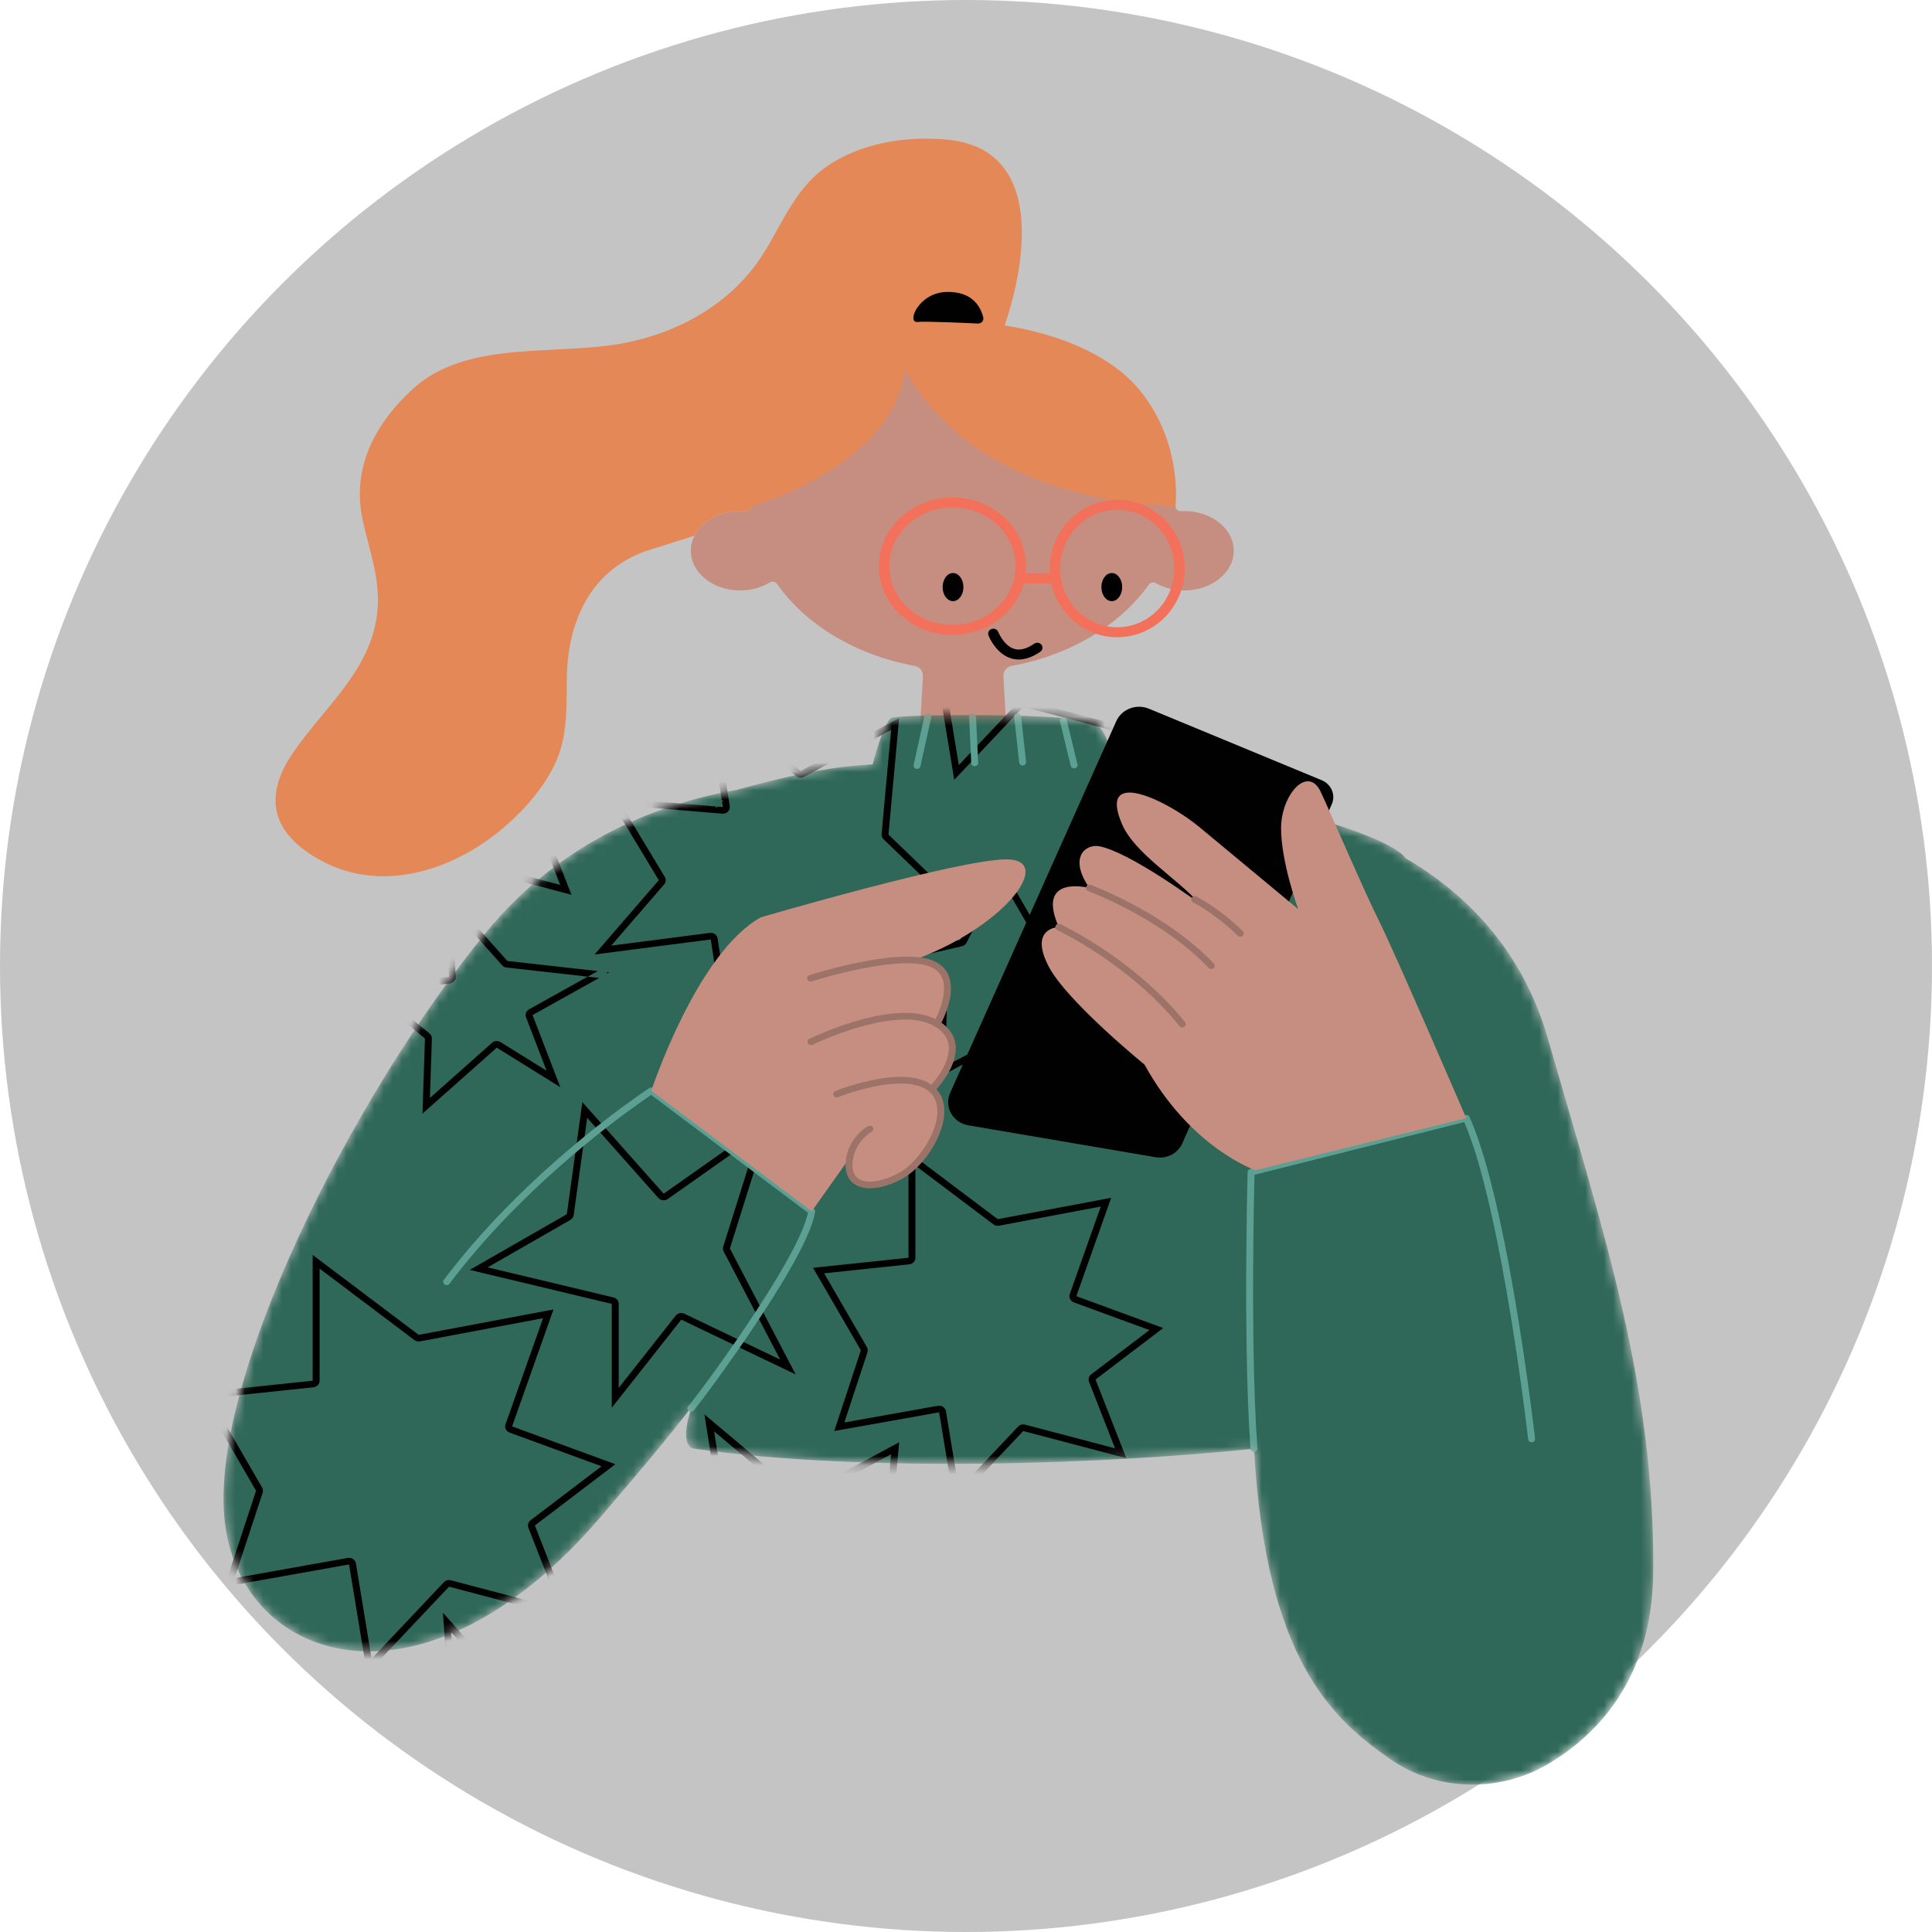 <?xml version="1.0" encoding="UTF-8"?> <svg xmlns="http://www.w3.org/2000/svg" width="209" height="209" viewBox="0 0 209 209" fill="none"> <circle cx="104.5" cy="104.5" r="104.5" fill="#C4C4C4"></circle> <path fill-rule="evenodd" clip-rule="evenodd" d="M127.75 55.3C127.427 55.319 127.152 55.08 127.159 54.769C127.161 54.682 127.162 54.594 127.162 54.506C127.162 44.562 116.879 36.502 104.195 36.502C91.511 36.502 81.228 44.562 81.228 54.506C81.228 54.599 81.229 54.693 81.231 54.786C81.238 55.1 80.958 55.343 80.632 55.313C80.447 55.297 80.259 55.288 80.069 55.288C77.123 55.288 74.734 57.21 74.734 59.581C74.734 61.952 77.123 63.873 80.069 63.873C81.264 63.873 82.365 63.555 83.254 63.02C83.532 62.853 83.891 62.922 84.074 63.183C87.167 67.581 92.535 70.855 98.937 72.031C99.489 72.132 99.876 72.612 99.844 73.15L99.236 83.643H109.154L108.546 73.15C108.514 72.612 108.901 72.132 109.453 72.031C115.818 70.861 121.161 67.618 124.263 63.258C124.441 63.008 124.785 62.932 125.057 63.087C125.925 63.581 126.982 63.873 128.127 63.873C131.072 63.873 133.461 61.952 133.461 59.581C133.461 57.21 131.072 55.288 128.127 55.288C128 55.288 127.874 55.292 127.75 55.3Z" fill="#C68E80"></path> <path fill-rule="evenodd" clip-rule="evenodd" d="M90.203 17.513C93.779 15.39 98.052 14.758 102.198 15.079C115.51 16.109 108.969 34.395 108.672 35.207C114.606 36.135 120.144 38.428 123.205 42.108C128.026 47.905 127.159 54.769 127.159 54.769C103.664 53.906 97.92 39.865 97.92 39.865C96.744 50.484 81.231 54.786 81.231 54.786H81.231C81.237 55.1 80.958 55.343 80.632 55.314C80.447 55.297 80.259 55.288 80.069 55.288C77.843 55.288 75.936 56.385 75.136 57.944C73.735 58.399 72.132 58.898 70.296 59.475C63.959 61.466 61.451 67.153 61.325 73.127C61.259 76.287 61.458 79.606 60.075 82.557C58.763 85.358 56.553 87.817 54.145 89.809C48.814 94.217 41.191 96.633 34.68 93.069C29.304 90.126 28.431 86.131 31.783 81.305C35.133 76.481 39.958 72.625 40.778 66.573C41.266 62.966 40.001 59.749 39.238 56.274C38.025 50.748 40.465 45.922 44.633 42.097C50.567 36.652 60.228 38.564 67.683 37.079C72.989 36.022 77.9 33.426 81.25 29.293C84.479 25.309 85.419 20.353 90.203 17.513Z" fill="#E58857"></path> <path fill-rule="evenodd" clip-rule="evenodd" d="M106.367 34.336C106.451 34.689 106.155 35.019 105.777 35C104.157 34.922 100.179 34.743 99.241 34.828C98.056 34.936 99.358 31.683 102.346 31.584C105.272 31.487 106.121 33.3 106.367 34.336Z" fill="#010101"></path> <path fill-rule="evenodd" clip-rule="evenodd" d="M103.037 53.814C107.428 53.814 110.995 57.139 110.995 61.248C110.995 61.517 110.979 61.783 110.95 62.045L113.586 62.039C113.573 61.861 113.567 61.682 113.567 61.501C113.567 57.403 116.825 54.067 120.864 54.067C124.903 54.067 128.161 57.403 128.161 61.501C128.161 65.599 124.903 68.935 120.864 68.935C117.372 68.935 114.463 66.441 113.74 63.117L110.739 63.124C109.849 66.323 106.736 68.682 103.037 68.682C98.645 68.682 95.079 65.357 95.079 61.248C95.079 57.139 98.645 53.814 103.037 53.814ZM120.864 55.145C117.464 55.145 114.692 57.983 114.692 61.501C114.692 65.019 117.464 67.857 120.864 67.857C124.264 67.857 127.036 65.019 127.036 61.501C127.036 57.983 124.264 55.145 120.864 55.145ZM103.037 54.892C99.26 54.892 96.204 57.741 96.204 61.248C96.204 64.755 99.26 67.604 103.037 67.604C106.814 67.604 109.869 64.755 109.869 61.248C109.869 57.741 106.814 54.892 103.037 54.892Z" fill="#F3705A"></path> <path fill-rule="evenodd" clip-rule="evenodd" d="M106.93 68.734C106.823 68.455 106.972 68.145 107.264 68.043C107.556 67.94 107.879 68.084 107.986 68.363C108.006 68.415 108.052 68.519 108.125 68.658C108.247 68.892 108.396 69.126 108.571 69.342C109.412 70.386 110.433 70.63 111.883 69.629C112.135 69.456 112.487 69.51 112.669 69.752C112.85 69.994 112.793 70.331 112.541 70.504C110.553 71.875 108.865 71.472 107.68 70.001C107.3 69.529 107.055 69.062 106.93 68.734Z" fill="#010101"></path> <path fill-rule="evenodd" clip-rule="evenodd" d="M101.97 63.51C101.97 62.67 102.473 61.988 103.095 61.988C103.717 61.988 104.221 62.67 104.221 63.51C104.221 64.35 103.717 65.032 103.095 65.032C102.473 65.032 101.97 64.35 101.97 63.51Z" fill="#010101"></path> <path fill-rule="evenodd" clip-rule="evenodd" d="M119.145 63.51C119.145 62.67 119.649 61.988 120.271 61.988C120.892 61.988 121.396 62.67 121.396 63.51C121.396 64.35 120.892 65.032 120.271 65.032C119.649 65.032 119.145 64.35 119.145 63.51Z" fill="#010101"></path> <mask id="mask0" mask-type="alpha" maskUnits="userSpaceOnUse" x="24" y="77" width="155" height="117"> <path fill-rule="evenodd" clip-rule="evenodd" d="M152.072 92.85C151.89 92.621 151.71 92.435 151.53 92.298C145.884 87.99 121.101 83.864 121.101 83.864C121.101 83.864 120.048 79.647 118.708 78.363C117.369 77.08 97.322 77.236 96.445 77.656C95.569 78.076 94.4 82.695 94.4 82.695C89.169 82.933 84.516 84.149 79.607 85.465C71.943 86.807 60.939 90.583 52.462 101.003C37.99 118.79 22.427 149.657 24.339 164.829C26.25 180.001 45.836 186.533 65.022 164.044C69.297 159.033 72.108 155.747 75.062 151.863C74.315 153.198 73.627 156.506 75.062 156.712C93.763 159.4 120.428 158.337 135.655 156.712C136.924 179.545 144.157 186.008 150.484 190.358C155.53 193.828 162.241 193.93 167.522 190.798C172.687 187.735 178.736 181.682 178.841 170.106C179.025 149.85 173.509 133.468 167.442 112.331C164.577 102.35 158.106 96.377 152.072 92.85Z" fill="white"></path> </mask> <g mask="url(#mask0)"> <path fill-rule="evenodd" clip-rule="evenodd" d="M152.072 92.85C151.89 92.621 151.71 92.435 151.53 92.298C145.884 87.99 121.101 83.864 121.101 83.864C121.101 83.864 120.048 79.647 118.708 78.363C117.369 77.08 97.322 77.236 96.445 77.656C95.569 78.076 94.4 82.695 94.4 82.695C89.169 82.933 84.516 84.149 79.607 85.465C71.943 86.807 60.939 90.583 52.462 101.003C37.99 118.79 22.427 149.657 24.339 164.829C26.25 180.001 45.836 186.533 65.022 164.044C69.297 159.033 72.108 155.747 75.062 151.863C74.315 153.198 73.627 156.506 75.062 156.712C93.763 159.4 120.428 158.337 135.655 156.712C136.924 179.545 144.157 186.008 150.484 190.358C155.53 193.828 162.241 193.93 167.522 190.798C172.687 187.735 178.736 181.682 178.841 170.106C179.025 149.85 173.509 133.468 167.442 112.331C164.577 102.35 158.106 96.377 152.072 92.85Z" fill="#2F6858"></path> <path fill-rule="evenodd" clip-rule="evenodd" d="M71.914 173.205C72.071 173.466 72.043 173.792 71.842 174.023L66.12 180.643L76.788 179.263C77.196 179.211 77.572 179.482 77.631 179.872L78.932 188.458L83.57 178.007C83.788 177.517 84.465 177.415 84.828 177.818L91.764 185.499L92.693 175.356C92.73 174.96 93.093 174.668 93.506 174.702L102.103 175.421L95.582 169.137C95.426 168.987 95.347 168.779 95.367 168.568L96.397 157.313L86.982 162.385C86.704 162.535 86.358 162.5 86.119 162.299L77.252 154.844L78.942 165.544C79.015 166.004 78.619 166.408 78.135 166.368L67.243 165.458L71.914 173.205ZM103.262 175.518L103.888 176.121L103.808 176.285L102.923 176.211L102.103 175.421L103.262 175.518ZM84.951 178.569L84.567 178.627L84.261 178.288L84.078 178.7L83.693 178.758L83.934 179.024L78.575 191.1L76.888 179.976L64.318 181.601L71.265 173.565L65.873 164.622L77.431 165.588L77.458 165.759L77.612 165.603L78.2 165.652L78.112 165.093L78.265 164.936L78.085 164.921L76.203 153.005L86.614 161.759L97.269 156.019L96.114 168.631L104.082 176.308L93.441 175.418L92.357 187.254L84.807 178.893L84.951 178.569ZM93.779 145.727C93.879 145.899 93.901 146.104 93.839 146.292L91.34 153.88L101.455 152.076C101.87 152.002 102.267 152.27 102.333 152.67L103.724 161.112L110.136 154.323C110.327 154.122 110.619 154.041 110.892 154.113L120.623 156.679L117.81 149.486C117.695 149.194 117.791 148.864 118.046 148.671L124.342 143.882L116.169 140.89C115.793 140.752 115.597 140.353 115.727 139.987L119.078 130.521L108.074 132.593C107.86 132.633 107.638 132.582 107.466 132.452L99.029 126.093V136.059C99.029 136.426 98.742 136.733 98.361 136.773L89.155 137.745L93.779 145.727ZM101.73 153.489L101.706 153.473L101.592 152.782L100.875 152.91L100.851 152.894L100.854 152.914L90.248 154.806L93.124 146.075L87.951 137.149L98.279 136.059V124.613L107.93 131.887L120.205 129.576L116.437 140.218L125.839 143.661L118.512 149.233L121.842 157.745L110.693 154.806L103.228 162.709L101.709 153.493L101.73 153.489ZM114.525 191.427C114.635 191.282 114.798 191.181 114.981 191.145L121.523 189.857L116.844 185.868C116.567 185.632 116.512 185.237 116.714 184.939L119.974 180.148L112.204 179.541C111.954 179.521 111.73 179.383 111.609 179.172L108.19 173.26L104.56 180.323C104.462 180.514 104.28 180.654 104.064 180.704L97.639 182.197L102.193 185.876C102.368 186.017 102.467 186.228 102.46 186.447L102.229 193.7L107.607 190.86C108.001 190.652 108.497 190.821 108.665 191.221L110.815 196.325L114.525 191.427ZM108.332 192.119L108.218 192.081L107.969 191.49L107.387 191.797L107.274 191.759L107.308 191.839L101.439 194.938L101.71 186.425L96.024 181.833L103.887 180.006L108.151 171.709L112.265 178.824L121.29 179.529L117.343 185.331L123.139 190.273L115.132 191.849L110.626 197.798L108.252 192.161L108.332 192.119ZM63.521 120.92L62.061 131.445C62.031 131.663 61.899 131.855 61.703 131.967L52.755 137.099L66.362 140.353C66.697 140.433 66.931 140.72 66.931 141.05V150.142L73.098 142.32C73.316 142.044 73.709 141.956 74.032 142.111L84.396 147.076L78.286 135.381C78.201 135.217 78.184 135.028 78.239 134.852L82.024 122.809L72.237 129.708C71.92 129.931 71.476 129.882 71.221 129.594L63.521 120.92ZM61.318 131.351L62.999 119.223L71.793 129.129L83.391 120.954L78.957 135.059L86.076 148.685L73.697 142.754L66.181 152.286V141.05L50.813 137.375L61.318 131.351ZM46.457 190.141C46.63 190.283 46.727 190.493 46.72 190.711L46.508 197.122L53.228 191.153C53.48 190.929 53.859 190.898 54.147 191.077L59.131 194.178L56.908 188.402C56.782 188.074 56.92 187.707 57.235 187.532L63.58 183.997L54.796 183.014C54.608 182.993 54.435 182.904 54.312 182.766L48.811 176.578L49.304 183.976C49.329 184.356 49.041 184.689 48.647 184.735L40.962 185.648L46.457 190.141ZM64.661 183.395L65.656 183.506L65.688 183.654L64.822 184.136L63.58 183.997L64.661 183.395ZM45.97 190.688L39.18 185.135L48.555 184.022L47.919 174.465L54.883 182.3L65.904 183.534L57.612 188.153L60.616 195.959L53.739 191.68L45.702 198.819L45.97 190.688ZM22.756 151.251L28.354 160.917C28.454 161.09 28.476 161.294 28.414 161.482L25.373 170.717L37.623 168.532C38.038 168.458 38.435 168.726 38.501 169.126L40.2 179.44L48.016 171.161C48.206 170.96 48.498 170.878 48.772 170.95L60.6 174.071L57.16 165.272C57.046 164.98 57.141 164.651 57.396 164.457L65.072 158.617L55.13 154.975C54.753 154.837 54.557 154.439 54.687 154.073L58.748 142.599L45.434 145.106C45.22 145.146 44.997 145.095 44.826 144.965L34.574 137.235V149.36C34.574 149.726 34.286 150.034 33.906 150.074L22.756 151.251ZM37.897 169.945L37.874 169.929L37.76 169.238L37.042 169.366L37.019 169.35L37.022 169.37L24.282 171.643L27.698 161.266L21.553 150.655L33.824 149.36V135.754L45.29 144.401L59.874 141.654L55.398 154.304L66.569 158.396L57.863 165.02L61.819 175.138L48.572 171.643L39.703 181.037L37.877 169.949L37.897 169.945Z" fill="#010101"></path> <path fill-rule="evenodd" clip-rule="evenodd" d="M71.914 94.859C72.071 95.119 72.043 95.445 71.842 95.677L66.12 102.296L76.788 100.917C77.196 100.864 77.572 101.136 77.631 101.526L78.932 110.111L83.57 99.66C83.788 99.171 84.465 99.069 84.828 99.471L91.764 107.152L92.693 97.009C92.73 96.614 93.093 96.321 93.506 96.356L102.103 97.074L95.582 90.791C95.426 90.641 95.347 90.432 95.367 90.221L96.397 78.967L86.982 84.039C86.704 84.188 86.358 84.153 86.119 83.952L77.252 76.497L78.942 87.198C79.015 87.658 78.619 88.062 78.135 88.021L67.243 87.111L71.914 94.859ZM103.262 97.171L103.888 97.775L103.808 97.938L102.923 97.864L102.103 97.074L103.262 97.171ZM84.951 100.222L84.567 100.28L84.261 99.941L84.078 100.354L83.693 100.411L83.934 100.678L78.575 112.754L76.888 101.629L64.318 103.254L71.265 95.218L65.873 86.275L77.431 87.241L77.458 87.413L77.612 87.256L78.2 87.305L78.112 86.746L78.265 86.589L78.085 86.574L76.203 74.658L86.614 83.412L97.269 77.672L96.114 90.284L104.082 97.961L93.441 97.072L92.357 108.907L84.807 100.546L84.951 100.222ZM93.779 67.38C93.879 67.552 93.901 67.757 93.839 67.945L91.34 75.533L101.455 73.729C101.87 73.655 102.267 73.924 102.333 74.324L103.724 82.765L110.136 75.977C110.327 75.775 110.619 75.694 110.892 75.766L120.623 78.332L117.81 71.139C117.695 70.847 117.791 70.518 118.046 70.324L124.342 65.535L116.169 62.543C115.793 62.405 115.597 62.007 115.727 61.641L119.078 52.174L108.074 54.246C107.86 54.286 107.638 54.235 107.466 54.105L99.029 47.747V57.712C99.029 58.079 98.742 58.387 98.361 58.427L89.155 59.398L93.779 67.38ZM101.73 75.142L101.706 75.126L101.592 74.436L100.875 74.564L100.851 74.548L100.854 74.567L90.248 76.459L93.124 67.729L87.951 58.802L98.279 57.712V46.267L107.93 53.541L120.205 51.23L116.437 61.872L125.839 65.314L118.512 70.887L121.842 79.399L110.693 76.459L103.228 84.362L101.709 75.146L101.73 75.142ZM114.525 113.08C114.635 112.935 114.798 112.835 114.981 112.798L121.523 111.511L116.844 107.522C116.567 107.285 116.512 106.89 116.714 106.592L119.974 101.801L112.204 101.194C111.954 101.174 111.73 101.036 111.609 100.826L108.19 94.913L104.56 101.977C104.462 102.168 104.28 102.307 104.064 102.358L97.639 103.85L102.193 107.529C102.368 107.671 102.467 107.881 102.46 108.101L102.229 115.353L107.607 112.514C108.001 112.306 108.497 112.474 108.665 112.874L110.815 117.978L114.525 113.08ZM108.332 113.773L108.218 113.734L107.969 113.143L107.387 113.451L107.274 113.412L107.308 113.493L101.439 116.591L101.71 108.079L96.024 103.486L103.887 101.659L108.151 93.362L112.265 100.478L121.29 101.183L117.343 106.985L123.139 111.926L115.132 113.503L110.626 119.451L108.252 113.815L108.332 113.773ZM63.521 42.573L62.061 53.099C62.031 53.316 61.899 53.508 61.703 53.621L52.755 58.752L66.362 62.006C66.697 62.086 66.931 62.373 66.931 62.703V71.795L73.098 63.974C73.316 63.697 73.709 63.609 74.032 63.764L84.396 68.73L78.286 57.035C78.201 56.87 78.184 56.681 78.239 56.506L82.024 44.463L72.237 51.361C71.92 51.584 71.476 51.535 71.221 51.248L63.521 42.573ZM61.318 53.004L62.999 40.876L71.793 50.782L83.391 42.607L78.957 56.713L86.076 70.338L73.697 64.407L66.181 73.94V62.703L50.813 59.029L61.318 53.004ZM46.457 111.795C46.63 111.937 46.727 112.146 46.72 112.364L46.508 118.775L53.228 112.806C53.48 112.582 53.859 112.551 54.147 112.73L59.131 115.831L56.908 110.055C56.782 109.727 56.92 109.36 57.235 109.185L63.58 105.651L54.796 104.667C54.608 104.646 54.435 104.558 54.312 104.419L48.811 98.231L49.304 105.63C49.329 106.009 49.041 106.342 48.647 106.389L40.962 107.301L46.457 111.795ZM64.661 105.048L65.656 105.159L65.688 105.307L64.822 105.79L63.58 105.651L64.661 105.048ZM45.97 112.341L39.18 106.789L48.555 105.675L47.919 96.118L54.883 103.953L65.904 105.187L57.612 109.806L60.616 117.612L53.739 113.333L45.702 120.472L45.97 112.341ZM22.756 72.904L28.354 82.57C28.454 82.743 28.476 82.947 28.414 83.135L25.373 92.371L37.623 90.185C38.038 90.111 38.435 90.38 38.501 90.779L40.2 101.093L48.016 92.814C48.206 92.613 48.498 92.531 48.772 92.604L60.6 95.724L57.16 86.925C57.046 86.633 57.141 86.304 57.396 86.11L65.072 80.27L55.13 76.628C54.753 76.49 54.557 76.092 54.687 75.726L58.748 64.252L45.434 66.759C45.22 66.8 44.997 66.748 44.826 66.619L34.574 58.888V71.013C34.574 71.379 34.286 71.687 33.906 71.727L22.756 72.904ZM37.897 91.598L37.874 91.582L37.76 90.892L37.042 91.02L37.019 91.004L37.022 91.023L24.282 93.297L27.698 82.919L21.553 72.308L33.824 71.013V57.408L45.29 66.054L59.874 63.307L55.398 75.957L66.569 80.049L57.863 86.673L61.819 96.791L48.572 93.297L39.703 102.691L37.877 91.602L37.897 91.598Z" fill="#010101"></path> <path fill-rule="evenodd" clip-rule="evenodd" d="M158.961 120.819C160.441 124.096 161.853 129.556 163.182 136.603C163.967 140.764 164.675 145.221 165.293 149.679C165.51 151.239 165.7 152.687 165.861 153.987C165.918 154.442 165.967 154.846 166.009 155.195C166.023 155.317 166.036 155.423 166.046 155.513C166.057 155.604 166.057 155.604 166.059 155.623C166.081 155.82 165.933 155.998 165.727 156.019C165.521 156.041 165.335 155.898 165.313 155.701C165.311 155.683 165.311 155.683 165.301 155.593C165.29 155.503 165.278 155.398 165.263 155.276C165.222 154.929 165.173 154.526 165.116 154.072C164.955 152.775 164.766 151.33 164.549 149.773C163.932 145.326 163.227 140.88 162.444 136.73C161.163 129.938 159.804 124.63 158.398 121.388L135.708 127.084C135.703 127.296 135.697 127.542 135.691 127.821C135.672 128.632 135.654 129.552 135.637 130.565C135.552 135.605 135.528 140.84 135.603 145.73C135.669 149.996 135.807 153.703 136.029 156.686C136.044 156.884 135.888 157.056 135.682 157.07C135.475 157.085 135.296 156.936 135.281 156.738C135.058 153.738 134.919 150.019 134.853 145.741C134.778 140.842 134.801 135.6 134.887 130.553C134.904 129.539 134.922 128.618 134.94 127.806C134.947 127.522 134.953 127.271 134.958 127.057C134.961 126.929 134.964 126.841 134.965 126.796C134.969 126.636 135.083 126.498 135.245 126.457L158.521 120.614C158.701 120.569 158.887 120.656 158.961 120.819ZM70.688 117.717L88.042 130.756C88.148 130.836 88.202 130.965 88.181 131.093C87.782 133.576 85.061 138.385 80.905 144.495C79.452 146.631 77.916 148.784 76.578 150.585C76.057 151.287 75.607 151.878 75.317 152.245C75.178 152.422 75.082 152.537 75.03 152.593C74.999 152.626 74.977 152.647 74.938 152.671C74.904 152.693 74.904 152.693 74.818 152.723C74.655 152.748 74.655 152.748 74.426 152.59C74.337 152.3 74.337 152.3 74.371 152.252C74.389 152.203 74.411 152.165 74.46 152.09C74.495 152.037 74.542 151.995 74.595 151.967C74.63 151.923 74.672 151.871 74.719 151.812L74.826 151.675C75.11 151.311 75.51 150.783 75.967 150.168C77.299 148.374 78.829 146.23 80.277 144.102C84.248 138.264 86.91 133.593 87.402 131.188L70.442 118.446C70.406 118.471 70.365 118.498 70.322 118.528C70.038 118.719 69.709 118.946 69.337 119.208C68.275 119.956 67.091 120.828 65.816 121.818C62.172 124.646 58.527 127.84 55.127 131.333C52.737 133.787 50.554 136.305 48.624 138.874C48.503 139.035 48.268 139.072 48.1 138.956C47.932 138.84 47.894 138.615 48.015 138.454C49.965 135.859 52.168 133.318 54.578 130.843C58.004 127.323 61.674 124.107 65.344 121.259C66.628 120.263 67.822 119.383 68.893 118.629C69.268 118.364 69.602 118.134 69.889 117.94C69.99 117.872 70.078 117.813 70.153 117.763C70.198 117.734 70.229 117.713 70.245 117.703C70.38 117.615 70.559 117.621 70.688 117.717ZM100.45 77.182C100.652 77.223 100.782 77.414 100.739 77.608L99.572 82.898C99.529 83.092 99.331 83.216 99.128 83.175C98.925 83.134 98.795 82.943 98.838 82.749L100.005 77.459C100.048 77.265 100.247 77.141 100.45 77.182ZM115.391 77.862L116.556 82.679C116.603 82.872 116.478 83.065 116.276 83.11C116.074 83.155 115.872 83.034 115.826 82.841L114.66 78.024C114.613 77.831 114.739 77.638 114.94 77.593C115.142 77.548 115.344 77.668 115.391 77.862ZM105.191 77.174C105.398 77.166 105.573 77.319 105.582 77.517L105.815 82.509C105.825 82.708 105.664 82.876 105.457 82.884C105.25 82.893 105.075 82.74 105.066 82.541L104.833 77.549C104.823 77.351 104.984 77.183 105.191 77.174ZM110.457 77.496L111.001 82.413C111.023 82.61 110.874 82.787 110.668 82.808C110.462 82.829 110.277 82.686 110.255 82.489L109.711 77.571C109.689 77.374 109.838 77.197 110.045 77.176C110.251 77.155 110.435 77.298 110.457 77.496Z" fill="#5BA092"></path> </g> <path fill-rule="evenodd" clip-rule="evenodd" d="M124.293 76.667L142.98 84.403C144.026 84.836 144.512 85.996 144.069 87.001L127.899 123.685C127.421 124.769 126.224 125.392 125.014 125.186L104.757 121.736C103.075 121.449 102.11 119.737 102.783 118.233L120.755 78.018C121.34 76.707 122.927 76.102 124.293 76.667Z" fill="#010101"></path> <path fill-rule="evenodd" clip-rule="evenodd" d="M108.88 92.964C114.044 92.964 108.975 99.984 99.386 103.658C99.386 103.658 105.228 104.339 101.361 110.744C101.361 110.744 104.856 113.537 100.846 117.797C100.846 117.797 104.844 122.019 96.578 127.623C94.65 128.93 91.17 128.14 91.906 125.371C91.915 125.338 91.905 125.303 91.905 125.269L87.81 131.038L70.456 118C70.456 118 75.369 103.06 82.311 99.234C82.311 99.234 103.716 92.964 108.88 92.964ZM138.584 89.607C138.584 85.958 141.469 82.751 142.854 85.626C143.681 87.342 147.587 96.463 149.203 99.67C150.819 102.877 158.616 120.962 158.616 120.962L135.818 126.599C135.818 126.599 128.791 124.214 123.81 115.164C123.81 115.164 115.352 108.283 113.419 104.504C111.285 100.335 114.539 100.289 114.539 100.289C111.992 94.528 117.85 96.059 117.85 96.059C115.538 92.706 117.479 91.269 118.925 91.548C122.291 92.199 129.761 97.732 129.761 97.732C127.234 94.948 122.713 92.282 121.371 89.14C118.711 82.911 126.277 86.603 129.696 89.43C132.754 91.957 140.43 98.343 140.43 98.343C140.43 98.343 138.584 93.256 138.584 89.607Z" fill="#C68E80"></path> <path fill-rule="evenodd" clip-rule="evenodd" d="M100.826 103.879C102.367 104.469 102.981 105.708 102.857 107.332C102.8 108.077 102.591 108.864 102.28 109.655C102.152 109.981 102.015 110.286 101.877 110.562C101.864 110.587 101.852 110.612 101.839 110.636C102.928 111.399 103.425 112.388 103.393 113.53C103.365 114.53 102.938 115.576 102.249 116.617C102.003 116.989 101.74 117.335 101.476 117.645C101.419 117.713 101.364 117.776 101.311 117.835C102.374 119.004 102.405 120.81 101.572 122.802C100.734 124.805 99.117 126.714 97.519 127.561C95.91 128.414 94.333 128.743 93.187 128.434C91.883 128.082 91.269 126.967 91.535 125.316C91.691 124.344 92.101 123.525 92.685 122.852C93.143 122.323 93.605 121.987 93.927 121.821C94.11 121.727 94.337 121.792 94.435 121.967C94.533 122.142 94.465 122.36 94.282 122.454C94.228 122.482 94.121 122.547 93.978 122.651C93.735 122.828 93.49 123.048 93.262 123.311C92.761 123.888 92.411 124.589 92.276 125.425C92.065 126.741 92.481 127.497 93.39 127.742C94.316 127.991 95.704 127.702 97.156 126.932C98.592 126.171 100.098 124.393 100.875 122.535C101.713 120.532 101.57 118.842 100.355 117.957C99.454 117.3 98.037 117.094 96.244 117.276C95.182 117.383 94.042 117.621 92.882 117.949C92.311 118.111 91.772 118.284 91.282 118.457C91.111 118.518 90.959 118.574 90.827 118.624C90.748 118.654 90.695 118.675 90.668 118.686C90.477 118.763 90.257 118.677 90.177 118.495C90.096 118.312 90.186 118.101 90.376 118.024C90.408 118.011 90.466 117.988 90.549 117.956C90.687 117.904 90.845 117.846 91.022 117.783C91.527 117.605 92.081 117.426 92.67 117.26C93.87 116.92 95.053 116.674 96.165 116.561C98.1 116.365 99.674 116.586 100.759 117.348C100.801 117.3 100.847 117.248 100.894 117.192C101.14 116.902 101.386 116.579 101.616 116.233C102.239 115.291 102.619 114.358 102.643 113.511C102.672 112.475 102.168 111.619 100.978 110.955C99.709 110.247 97.873 110.124 95.619 110.495C94.239 110.722 92.762 111.124 91.252 111.652C90.395 111.951 89.582 112.271 88.84 112.592C88.58 112.704 88.348 112.808 88.146 112.901C88.026 112.957 87.944 112.996 87.902 113.016C87.717 113.107 87.491 113.036 87.397 112.86C87.303 112.683 87.376 112.466 87.561 112.376C87.607 112.353 87.695 112.312 87.82 112.254C88.027 112.158 88.266 112.051 88.531 111.937C89.29 111.609 90.12 111.282 90.995 110.976C92.544 110.435 94.063 110.021 95.492 109.786C97.819 109.403 99.762 109.515 101.2 110.251C101.329 109.994 101.458 109.707 101.578 109.401C101.866 108.669 102.057 107.946 102.109 107.28C102.211 105.941 101.748 105.006 100.547 104.546C99.379 104.099 97.436 104.103 94.956 104.478C93.83 104.649 92.632 104.891 91.401 105.184C90.498 105.4 89.631 105.631 88.829 105.861C88.549 105.942 88.297 106.017 88.078 106.084C87.947 106.124 87.856 106.153 87.81 106.168C87.613 106.231 87.401 106.129 87.335 105.941C87.269 105.753 87.375 105.549 87.571 105.486C87.621 105.47 87.715 105.441 87.85 105.4C88.073 105.331 88.329 105.255 88.614 105.173C89.426 104.939 90.305 104.705 91.219 104.487C92.471 104.188 93.689 103.943 94.839 103.769C97.443 103.374 99.497 103.37 100.826 103.879ZM114.704 99.966C114.742 99.984 114.814 100.019 114.917 100.07C115.088 100.155 115.285 100.256 115.507 100.374C116.14 100.708 116.844 101.105 117.603 101.564C119.768 102.875 121.933 104.419 123.955 106.187C125.529 107.565 126.954 109.026 128.191 110.569C128.317 110.726 128.286 110.952 128.122 111.073C127.958 111.194 127.722 111.164 127.596 111.007C126.387 109.499 124.992 108.068 123.449 106.718C121.462 104.98 119.332 103.461 117.202 102.172C116.457 101.721 115.765 101.331 115.145 101.003C114.929 100.889 114.737 100.79 114.572 100.708C114.474 100.659 114.407 100.627 114.373 100.611C114.187 100.524 114.111 100.309 114.202 100.13C114.293 99.952 114.518 99.879 114.704 99.966ZM117.985 95.724C118.021 95.737 118.09 95.763 118.189 95.802C118.352 95.865 118.541 95.942 118.753 96.03C119.358 96.282 120.032 96.581 120.758 96.928C122.83 97.92 124.903 99.094 126.839 100.446C128.525 101.623 130.029 102.883 131.305 104.226C131.445 104.373 131.434 104.6 131.28 104.734C131.127 104.867 130.89 104.857 130.75 104.71C129.511 103.406 128.044 102.177 126.397 101.027C124.498 99.701 122.46 98.547 120.423 97.572C119.71 97.23 119.048 96.936 118.454 96.689C118.247 96.603 118.063 96.529 117.905 96.467C117.811 96.431 117.747 96.406 117.715 96.394C117.522 96.323 117.426 96.115 117.5 95.93C117.574 95.745 117.792 95.652 117.985 95.724ZM129.433 96.983C130.084 97.332 130.734 97.737 131.375 98.186C132.169 98.74 132.911 99.334 133.582 99.928C133.817 100.136 134.027 100.33 134.208 100.504C134.318 100.609 134.395 100.685 134.436 100.726C134.577 100.871 134.57 101.098 134.419 101.234C134.268 101.37 134.03 101.363 133.889 101.218C133.853 101.182 133.782 101.112 133.678 101.012C133.503 100.844 133.301 100.658 133.073 100.456C132.422 99.88 131.701 99.303 130.933 98.766C130.315 98.334 129.69 97.945 129.067 97.61C128.886 97.513 128.821 97.294 128.922 97.121C129.024 96.948 129.252 96.886 129.433 96.983Z" fill="#9B7368"></path> </svg> 